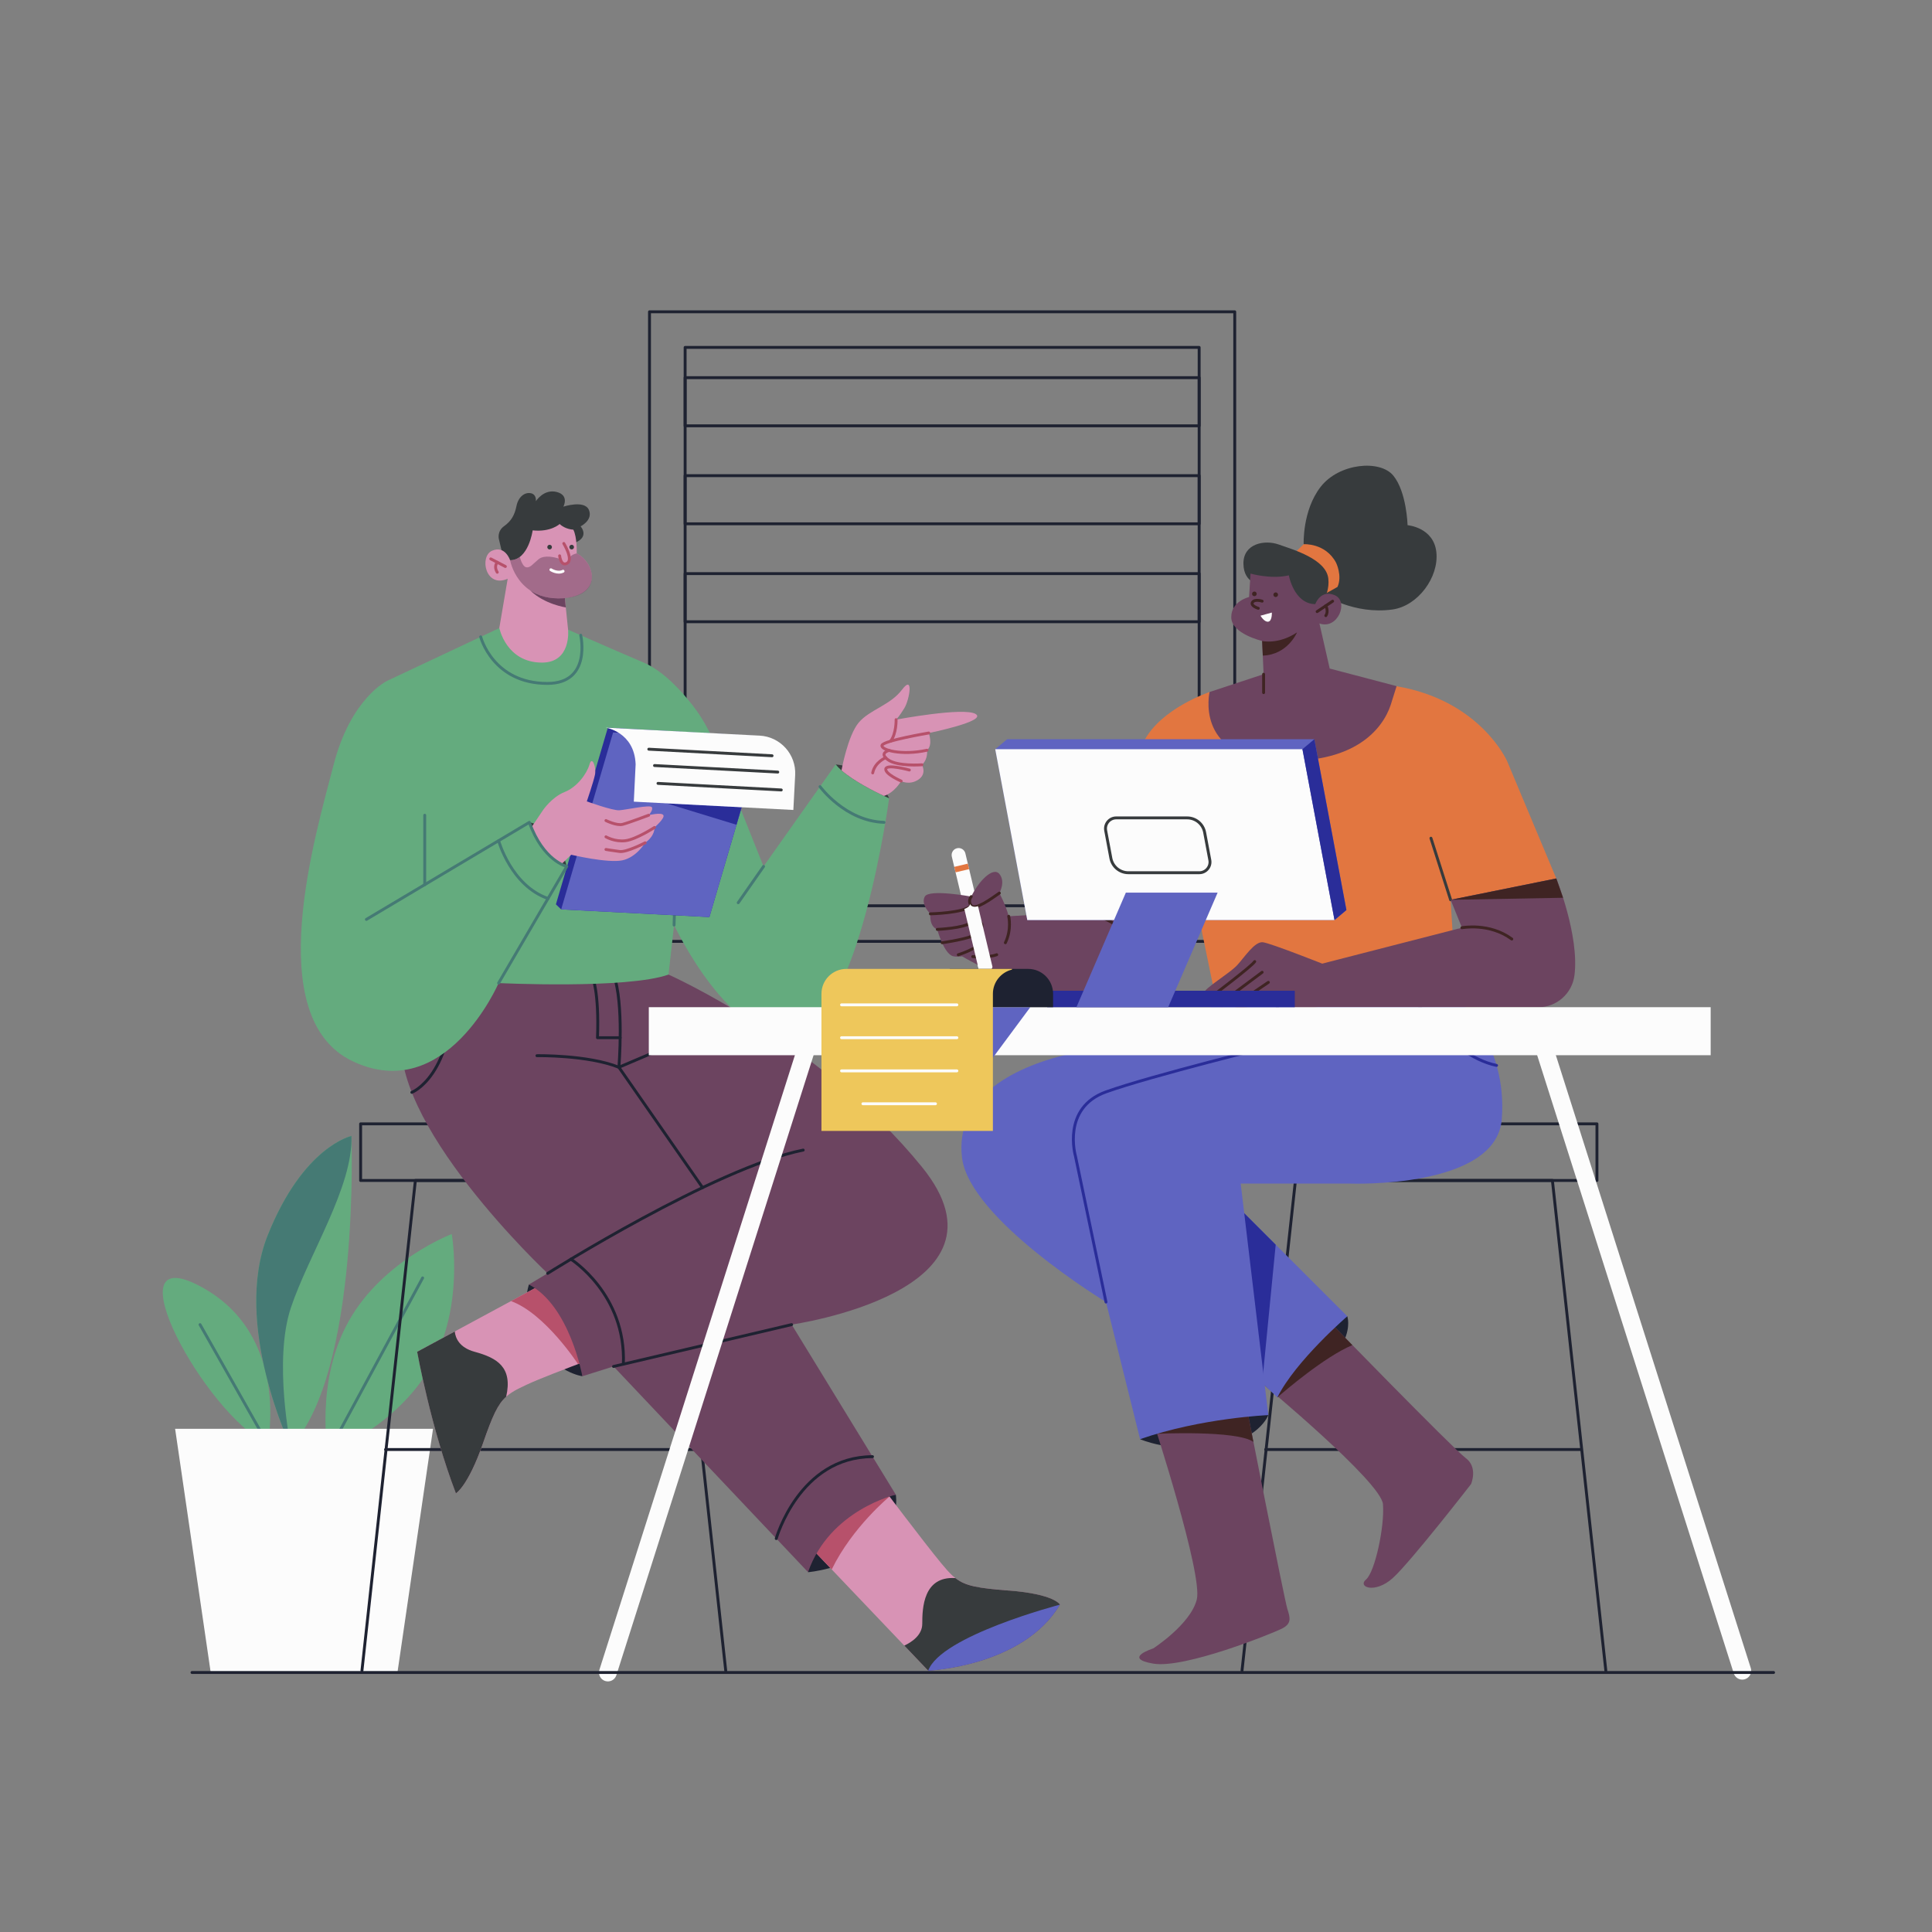 <?xml version="1.0" encoding="UTF-8"?> <svg xmlns="http://www.w3.org/2000/svg" version="1.1" viewBox="0 0 500 500"><rect x="0" y="0" width="500" height="500" fill="#808080" stroke="none"/><defs><style> .st0 { fill: #d893b5; } .st1, .st2 { fill: #6c4460; } .st3 { stroke: #3f2423; } .st3, .st4, .st5, .st6, .st7, .st8, .st9, .st10 { fill: none; stroke-linecap: round; stroke-linejoin: round; } .st3, .st4, .st5, .st6, .st7, .st9, .st10 { stroke-width: .75px; } .st4, .st8 { stroke: #fcfcfc; } .st11 { fill: #1e2231; } .st12 { fill: #f4eacc; } .st13 { fill: #eec75b; } .st14 { fill: #b7516b; } .st5 { stroke: #b7516b; } .st6 { stroke: #1e2231; } .st15 { fill: #5f64c1; } .st16 { fill: #3f2423; } .st17 { fill: #457a74; } .st18 { fill: #e27640; } .st2 { opacity: .5; } .st7 { stroke: #373b3d; } .st8 { stroke-width: 4.61px; } .st9 { stroke: #457a74; } .st10 { stroke: #2a2d99; } .st19 { fill: #64ab7e; } .st20 { fill: #2a2d99; } .st21 { fill: #fcfcfc; } .st22 { display: none; } .st23 { fill: #373b3d; } </style></defs><g id="BACKGROUND" class="st22"><rect class="st12" width="500" height="500"></rect></g><g id="OBJECTS"><g><rect class="st6" x="162.35" y="86.43" width="162.94" height="151.46" transform="translate(405.98 -81.66) rotate(90)"></rect><rect class="st6" x="177.31" y="89.91" width="133.03" height="144.5"></rect><rect class="st6" x="177.31" y="148.45" width="133.03" height="12.46"></rect><rect class="st6" x="177.31" y="123.1" width="133.03" height="12.46"></rect><rect class="st6" x="177.31" y="97.74" width="133.03" height="12.46"></rect></g><g><path class="st19" d="M111.43,353.68c-8.85,15.65-26.57,22.38-26.57,22.38,0,0-3.37-18.65,5.48-34.31,8.85-15.65,26.57-22.38,26.57-22.38,0,0,3.37,18.65-5.48,34.31Z"></path><path class="st19" d="M69.28,373.72s5.99-28.41-17.52-40.86c-23.51-12.45,1.42,33.25,17.52,40.86Z"></path><line class="st9" x1="51.77" y1="342.81" x2="69.28" y2="373.72"></line><line class="st9" x1="109.38" y1="330.72" x2="84.86" y2="376.06"></line><path class="st19" d="M75.28,374.46s-15.21-31.73-5.99-54.78c9.22-23.05,21.66-25.69,21.66-25.69,0,0,2.3,61.04-15.67,80.47Z"></path><path class="st17" d="M75.28,338.44c4.61-13.79,16.13-31.31,15.67-44.45,0,0-12.45,2.64-21.66,25.69-9.22,23.05,5.99,54.78,5.99,54.78,0,0-4.61-22.23,0-36.02Z"></path><polygon class="st21" points="102.86 432.84 54.53 432.84 45.32 369.77 112.07 369.77 102.86 432.84"></polygon></g><g><rect class="st6" x="93.33" y="290.85" width="92.19" height="14.66"></rect><polyline class="st6" points="93.67 432.38 107.5 305.5 173.99 305.5 187.82 432.38"></polyline><line class="st6" x1="99.79" y1="375.13" x2="181.45" y2="375.13"></line></g><g><rect class="st6" x="321.1" y="290.85" width="92.19" height="14.66"></rect><polyline class="st6" points="321.43 432.38 335.26 305.5 401.76 305.5 415.59 432.38"></polyline><line class="st6" x1="327.56" y1="375.13" x2="409.22" y2="375.13"></line></g><g><g><path class="st11" d="M136.89,332.43s-2.57,7.14,2.19,14.98c4.76,7.84,11.64,8.76,11.64,8.76,0,0,1.55-9.93-2.97-16.72s-10.86-7.02-10.86-7.02Z"></path><path class="st11" d="M209.12,406.88s9.27-.69,16.69-6.34,6.03-13.71,6.03-13.71c0,0-9.45.23-16.02,6.68-6.57,6.45-6.7,13.37-6.7,13.37Z"></path><path class="st0" d="M207.64,398.18l32.57,34.2s24.58-1.02,34.11-17.1c0,0-1.38-2.72-13.21-3.64-11.83-.92-13.06-1.69-17.52-7.07-4.46-5.38-16.13-20.9-16.13-20.9,0,0-12.29,1.19-19.82,14.5Z"></path><path class="st14" d="M227.46,383.68s-12.29,1.19-19.82,14.5l7.61,7.99c5.34-10.97,14.95-18.86,14.95-18.86h0c-1.64-2.17-2.74-3.63-2.74-3.63Z"></path><path class="st0" d="M152.97,325.53l-45,24.3s3.57,19.82,10.03,36.64c0,0,3.14-1.81,7.03-13.02,3.89-11.21,4.96-12.15,11.29-15.1,6.33-2.95,27.89-10.72,27.89-10.72,0,0-.26-11.46-11.23-22.11Z"></path><path class="st14" d="M152.97,325.53l-20.72,11.19c8.85,3.23,17.35,16.32,17.35,16.32h0c7.33-2.77,14.6-5.39,14.6-5.39,0,0-.26-11.46-11.23-22.11Z"></path><path class="st23" d="M117.99,386.48s3.14-1.81,7.03-13.02c2.44-7.02,3.77-10.01,5.98-11.99,1.73-7.65-2.33-10.04-8.17-11.63-3.96-1.08-4.95-3.55-5.14-5.25l-9.73,5.25s3.57,19.82,10.03,36.64Z"></path><path class="st23" d="M261.11,411.64c-8.13-.63-11.25-1.19-13.85-3.23-8.32-.56-8.58,7.78-8.58,11.83,0,2.96-2.78,4.77-4.65,5.64l6.18,6.49s24.58-1.02,34.11-17.1c0,0-1.38-2.72-13.21-3.64Z"></path><path class="st15" d="M240.21,432.38s24.58-1.02,34.11-17.1c0,0-30.88,8.04-34.11,17.1Z"></path><path class="st1" d="M173.01,252.22s39.39,17.53,65.59,49.79c26.2,32.27-33.72,40.79-33.72,40.79l26.96,44.02s-17.09,3.92-22.72,20.05l-50.34-53.24-8.07,2.54s-3.23-18.21-13.83-23.74l4.84-2.89s-42.18-39.52-37.57-63.26l2.09-11.79,66.76-2.28Z"></path><path class="st6" d="M153.31,252.75s1.77,3.79,1.32,15.81h5.87"></path><path class="st6" d="M141.73,329.55s43.34-27.34,66.14-31.91"></path><line class="st6" x1="204.87" y1="342.81" x2="158.78" y2="353.64"></line><path class="st6" d="M181.83,307.35l-21.66-31.14s1.38-16.62-1.38-23.98"></path><path class="st6" d="M138.96,273.21s13.14-.23,21.2,3l14.63-6.22"></path><path class="st6" d="M106.58,282.7s10.95-4.2,10.72-28.28"></path><path class="st6" d="M147.74,325.87s14.31,9.05,13.59,27.17"></path><path class="st6" d="M200.89,398.18s5.97-21.14,24.91-21.2"></path></g><g><path class="st23" d="M216.28,197.84s4.72.38,8.57,2.84c3.84,2.46,5.26,5.92,5.26,5.92,0,0-9.03-.38-13.83-8.76Z"></path><path class="st19" d="M129.23,162.54l-28.99,13.64s-9.45,4.38-13.94,21.89-19.01,65.34,5.07,76.63c24.08,11.29,37.67-20.28,37.67-20.28,0,0,33.25,1.6,43.97-2.2l1.44-12.82s14.75,31.5,31.34,28.27c16.59-3.23,24.31-61.07,24.31-61.07,0,0-10.37-4.49-13.83-8.76l-18.67,26.39-12.61-31.62c-1.4-3.52-3.26-6.85-5.57-9.85-3.11-4.03-7.76-9.11-12.82-11.27-8.99-3.84-19.59-8.53-19.59-8.53l-17.8-.43Z"></path><line class="st9" x1="174.45" y1="239.4" x2="175.22" y2="212.2"></line><path class="st23" d="M137,212.82s6.95.85,9.68,11.41c0,0-6.49-1.96-9.68-11.41Z"></path><g><polygon class="st20" points="145.23 235.35 143.87 234.05 157.31 188.31 194.88 190.41 197.03 191.55 183.59 237.34 145.23 235.35"></polygon><polygon class="st15" points="183.59 237.34 145.23 235.35 158.67 189.56 197.03 191.55 183.59 237.34"></polygon><polygon class="st20" points="190.6 213.45 172.5 207.91 191.93 208.92 190.6 213.45"></polygon><path class="st21" d="M196.59,190.38l-39.85-2.07s7.44,1.09,7.76,9.49l-.47,9.67,41.29,2.15.47-9.04c.28-5.36-3.84-9.92-9.19-10.2Z"></path><line class="st7" x1="169.39" y1="198.12" x2="201.29" y2="199.81"></line><line class="st7" x1="167.91" y1="193.89" x2="199.81" y2="195.59"></line><line class="st7" x1="170.29" y1="202.74" x2="202.19" y2="204.44"></line></g><path class="st0" d="M137.51,214.14l3.07-4.55s2.3-3.34,5.53-4.61c3.23-1.27,5.76-4.72,6.45-7.14s1.8.81,1.42,2.65c-.38,1.84-2.11,6.91-2.11,6.91,0,0,6.68,2.42,8.41,2.3,1.73-.12,7.95-1.5,8.41-.81.46.69-.81,2.07-.81,2.07,0,0,3.34-.81,3.8,0,.46.81-2.3,3.16-2.3,3.16,0,0,.23,2.14-2.42,3.98,0,0-2.19,3.75-5.88,4.55-3.69.81-13.25-1.44-13.25-1.44l-2.54,2.44s-4.05-.95-7.78-9.53Z"></path><path class="st9" d="M129.04,254.42l17.64-30.19s-6.11-1.38-9.68-11.41l-42.18,25.12"></path><line class="st9" x1="109.92" y1="210.98" x2="109.92" y2="228.95"></line><path class="st9" d="M124.4,164.81s3.11,12.06,17.25,12.06c11.53,0,8.64-12.47,8.64-12.47"></path><path class="st9" d="M129.04,217.57s3.22,11.63,12.79,14.96"></path><path class="st5" d="M156.82,212.36s2.77,1.38,4.32.98c1.56-.4,6.74-2.36,6.74-2.36"></path><path class="st5" d="M156.82,216.57s2.3,1.36,5.07,1c2.77-.36,7.49-3.42,7.49-3.42"></path><path class="st5" d="M166.96,218.12s-4.78,2.48-6.57,2.25c-1.79-.23-3.57-.53-3.57-.53"></path><path class="st0" d="M252.5,184.78c-3.07-1.84-20.59,1.46-20.59,1.46,0,0,.85-.85,2.15-3,1.31-2.15,2.46-8.83-.61-4.76-3.07,4.07-8.37,5.15-11.22,8.53-2.84,3.38-4.45,12.35-4.45,12.36,3.2,2.8,8.5,5.45,10.97,6.62,2.76-.85,4.46-3.84,4.46-3.84,0,0,2.15,1.15,4.46-.38,2.3-1.54.92-3.84.92-3.84,1.69-1.54,1.31-3.76,1.31-3.76,1.61-1.38.46-4.46.46-4.46,0,0,15.21-3.07,12.14-4.92Z"></path><path class="st5" d="M240.36,189.7s-11.75,1.98-12.1,3.19c-.35,1.21,5.07,2.71,11.64,1.27"></path><path class="st5" d="M230.11,194.21s-2.77.63-.29,2.42,8.78,1.29,8.78,1.29"></path><path class="st5" d="M233.22,202.14s-4.21-1.82-3.98-3.15c.23-1.33,6.1.29,6.1.29"></path><path class="st5" d="M231.91,186.24s.1,3.64-1.43,5.58"></path><path class="st5" d="M229.2,196.1s-2.78,1.11-3.35,3.93"></path><line class="st9" x1="197.61" y1="224.23" x2="191.05" y2="233.62"></line><path class="st9" d="M212.22,203.58s6.53,8.93,16.57,9.24"></path></g><g><path class="st23" d="M130.79,146.61l-1.7-7.19s-.46-1.96,1.38-3.26c1.84-1.31,2.73-2.88,3.19-5.19.46-2.3,2.04-3.61,3.65-3.34,1.61.27,1.38,2.07,1.38,2.07,0,0,2.04-3.23,5.38-2.38,3.34.85,1.73,3.8,1.73,3.8,0,0,5.49-1.81,6.61.85,1.11,2.65-2.15,4.25-2.15,4.25,0,0,2.73,3.01-2.23,4.51l-17.23,5.89Z"></path><path class="st0" d="M149.25,143.22s.15-4.19-.88-6.15c0,0-2.04-.04-3.53-1.46,0,0-2.27,2.15-6.99,1.65,0,0-1.04,7.72-5.84,7.72,0,0-1.27-3.92-4.65-2.46-3.38,1.46-1.73,9.79,4.03,7.26,0,0,0,0,0,.01l-2.17,12.73s1.78,8.96,11.04,8.96c7.68,0,6.76-8.53,6.76-8.53l-.84-8.18c9.92-1.01,7.66-9.25,3.07-11.56Z"></path><path class="st1" d="M145.84,154.82c-3.8.24-6.58-.66-8.61-2.01,3.69,3.6,9.2,4.39,9.2,4.39l-.25-2.41c-.12,0-.23.02-.35.03Z"></path><path class="st2" d="M145.84,154.82c10.35-.67,8.07-9.26,3.42-11.6,0,0-1.15.15-1.88,1.08-.73.92-2.3.38-2.96.19s-3.51-1-5.02.23c-1.51,1.23-2.2,2.34-3.28,2.07-.84-.21-1.4-1.93-1.6-2.66-.69.52-1.52.86-2.51.86,0,0,1.88,10.6,13.83,9.83Z"></path><path class="st0" d="M145.91,140.65s2.54,4.15.88,5.11c-1.65.96-1.96-1.92-1.96-1.92l1.08-3.19Z"></path><path class="st5" d="M145.91,140.65s2.54,4.15.88,5.11c-1.65.96-1.96-1.92-1.96-1.92"></path><line class="st5" x1="127.01" y1="144.64" x2="130.79" y2="146.61"></line><path class="st5" d="M128.69,145.52s-.97,1.05,0,2.58"></path><path class="st23" d="M142.84,141.59c0,.33-.27.6-.6.6s-.6-.27-.6-.6.27-.6.6-.6.6.27.6.6Z"></path><path class="st23" d="M148.55,141.59c0,.33-.27.6-.6.6s-.6-.27-.6-.6.27-.6.6-.6.6.27.6.6Z"></path><path class="st4" d="M142.57,147.45s1.69,1.11,3.15.38"></path></g></g><g><g><path class="st21" d="M249.84,220.86c-.23-.97-1.21-1.57-2.17-1.34-.97.23-1.57,1.21-1.34,2.18l7.01,29.4,1.85,1.61.4,1.67.78-.19-.41-1.72.89-2.21-7.01-29.4Z"></path><rect class="st18" x="247.08" y="223.91" width="3.61" height="1.46" transform="translate(-45.34 63.89) rotate(-13.42)"></rect></g><g><path class="st11" d="M348.68,340.65s3.69,10.14-18.09,20.97c0,0-1.18-8.69,2.07-13.02,5.64-7.49,16.02-7.95,16.02-7.95Z"></path><path class="st1" d="M326.64,357.99s30.81,25.53,31.27,31.29c.46,5.76-2.07,17.54-4.38,19.49-2.3,1.95,2.3,3.79,6.91-.36s20.28-24.35,20.28-24.35c0,0,1.84-4.33-1.38-6.7s-36.18-36.25-36.18-36.25l-16.52,16.88Z"></path><path class="st16" d="M349.98,348.11c-4.03-4.12-6.82-6.99-6.82-6.99l-16.52,16.88s1.63,1.35,4.13,3.49c1.44-1.26,11.94-10.32,19.21-13.37Z"></path><path class="st11" d="M295.06,372.46s7.74,3.46,19.23,1.92c11.5-1.54,13.95-8.14,13.95-8.14,0,0-17.05-5.99-33.19,6.22Z"></path><path class="st1" d="M298.44,367.85s12.91,39.64,11.29,46.09c-1.61,6.45-11.29,12.68-11.29,12.68,0,0-8.07,2.54,0,3.92,8.07,1.38,30.5-7.68,33.19-8.99,2.69-1.31,2.3-2.77,1.54-5.15-.77-2.38-11.06-54.77-11.06-54.77l-23.66,6.22Z"></path><path class="st16" d="M322.1,361.63l-23.66,6.22s.39,1.2,1.03,3.21c0,0,20.58-.97,24.91,2.1h0c-1.33-6.74-2.27-11.53-2.27-11.53Z"></path><path class="st15" d="M316.65,308.62l32.03,32.03s-13.37,11.52-18.09,20.97l-11.78-10.83-2.16-42.18Z"></path><polygon class="st20" points="330.15 322.12 326.64 357.99 318.81 350.8 316.65 308.62 330.15 322.12"></polygon><path class="st15" d="M376.95,258.22s13.34,11.7,11.7,31.5c-1.49,18.01-39.28,16.59-39.28,16.59h-28.28l7.15,59.92s-17.21.69-33.19,6.22l-8.83-35.49s-35.32-21.43-37.25-37.34c-1.93-15.9,13.82-23.97,29.34-27.19s32.57-6.68,32.57-6.68l3.69-7.53h62.38Z"></path><path class="st10" d="M286.23,336.97l-7.91-37.8s-3.61-12.45,7.91-16.59,44.36-12.21,44.36-12.21v-14.62"></path><path class="st10" d="M316.65,266.68l13.94,3.69s16.94-5.99,27.54-5.76"></path><path class="st10" d="M364.12,255.75s10.19,17.27,23.19,19.98"></path></g><path class="st18" d="M313.04,179.1s-12.75,4.24-17.05,12.88c-4.3,8.63-13.37,32.14-13.37,32.14l24.89,11.22,1.54-3.99,5.53,26.89h62.38l-1.54-25.35,27.35-5.53-12.75-30.43s-6.91-15.66-28.58-19.33l-48.4,1.52Z"></path><path class="st23" d="M337.39,140.84s-.38-8.68,4.38-14.83c4.76-6.15,15.36-7.14,18.82-2.92s3.69,12.83,3.69,12.83c0,0,6.76.54,7.45,6.99s-4.75,13.91-11.37,14.83c-9.99,1.38-17.81-3.83-17.81-3.83l-5.16-13.07Z"></path><path class="st18" d="M335.09,143.07l2.3-2.23s5.61-.38,8.37,4.76c0,0,1.69,3.38.38,6.3l-3.59,2.01-7.47-10.84Z"></path><path class="st23" d="M326.33,151.29s-4.46-.15-4.53-5.38c-.08-5.22,5.45-6.3,9.14-4.99,3.69,1.31,12.29,3.76,12.83,8.83.54,5.07-3.46,8.53-3.46,8.53l-13.98-6.99Z"></path><path class="st1" d="M344.13,173.03l-2.66-11.68c4.76,1.69,7.68-5.68,3.99-7.3-3.69-1.61-5.07,2.3-5.07,2.3-5.53-.08-6.84-7.45-6.84-7.45-4.69,1.08-9.91-.46-9.91-.46l-.38,6.07s-4.69,1.08-4.61,5.3,7.99,6.07,7.99,6.07l.38,8.6-13.98,4.61s-3.84,16.29,16.52,17.67c21.1,1.43,28.34-8.3,30.34-14.29l1.54-4.9-17.31-4.55Z"></path><path class="st16" d="M326.64,165.89s4.19,1,9.03-2.23c0,0-2.39,5.79-8.86,6.01l-.17-3.78Z"></path><line class="st3" x1="340.87" y1="158.28" x2="344.88" y2="155.59"></line><path class="st3" d="M343.12,156.77s.77,1.41,0,2.56"></path><path class="st3" d="M325.64,157.43s-2.07-.63-1.5-1.56c.58-.92,2.5-.29,2.5-.29"></path><path class="st21" d="M326.21,159.34l2.94-.81s.12,2.19-.92,2.36c-1.04.17-2.02-1.56-2.02-1.56Z"></path><path class="st16" d="M325.23,153.69c0,.33-.27.6-.6.6s-.6-.27-.6-.6.27-.6.6-.6.6.27.6.6Z"></path><path class="st16" d="M330.75,153.91c0,.33-.27.6-.6.6s-.6-.27-.6-.6.27-.6.6-.6.6.27.6.6Z"></path><line class="st3" x1="327.02" y1="174.49" x2="327.02" y2="179.25"></line><path class="st7" d="M309.04,231.34s-4.07-5.68-3.38-12.6,5.22-16.21,5.22-16.21"></path><line class="st7" x1="375.42" y1="232.87" x2="370.33" y2="216.93"></line><path class="st1" d="M402.77,227.34s6,14.82,4.7,25.06c-.6,4.73-4.61,8.28-9.38,8.28h-57s-8.37,1.38-10.49-2.46c0,0-7.84,3.11-10.03,2.56,0,0-1.38.19-.92-.73,0,0-5.3,1.48-4.09-.17,0,0-3.4.98-3.51,0-.12-.98,1.56-2.02,1.56-2.02,0,0-2.07.4-2.07-.81s6.68-5.13,8.64-7.26c1.96-2.13,4.55-6.22,6.68-5.93,2.13.29,15.33,5.53,15.33,5.53l36.16-9.3-2.92-7.22,27.35-5.53Z"></path><path class="st3" d="M378.34,240.1s7.07-1.38,12.91,2.92"></path><polygon class="st16" points="402.77 227.34 404.52 232.34 375.42 232.87 402.77 227.34"></polygon><line class="st3" x1="319.65" y1="260.05" x2="328.25" y2="254.23"></line><line class="st3" x1="315.55" y1="259.88" x2="326.64" y2="251.62"></line><path class="st3" d="M313.6,257.86s10.35-7.78,11.12-9.01"></path><line class="st3" x1="330.59" y1="258.22" x2="334.09" y2="257.14"></line><path class="st1" d="M282.62,224.12l-4.3,11.98-17.27,1.03c-.8-3.06-2.42-6-2.42-6,0,0,1.68-2.9.02-4.94-1.66-2.04-5.5,2.02-7.29,5.85,0,0-10.92-2.04-12.03,0-1.1,2.04,1.44,4.46,1.44,4.46,0,0-.38,3.21,1.78,4.03,0,0,1.7,6.3,4.1,6.94.52.14,1.35.14,2.34.03.77.46,21.48,12.73,42.06,12.56,0,0,6.76-.35,10.14-6.69,3.38-6.35,6.3-18.02,6.3-18.02l-24.89-11.22Z"></path><polygon class="st16" points="282.62 224.12 306.02 240.68 307.51 235.33 282.62 224.12"></polygon><path class="st3" d="M278.31,236.1s15.36,0,15.83,13.98"></path><path class="st3" d="M251.36,232.04s-.99,1.14,0,2.37c.99,1.23,5.17-1.8,7.27-3.28"></path><path class="st3" d="M240.78,236.5s8.59-.17,10.58-2.09"></path><path class="st3" d="M242.57,240.53s6.89-.28,8.8-1.81c1.91-1.54,2.12-4.13-.75-3.79"></path><path class="st3" d="M243.82,243.98s7.57-1.04,8.96-2.34c1.07-.99,2.77-3.02-.8-3.53"></path><path class="st3" d="M248,247.09s4.95-1.5,6.19-3.53c1.26-2.08-2-1.47-2-1.47"></path><path class="st3" d="M261.05,237.13s.83,3.36-.86,6.85"></path><path class="st3" d="M251.74,247.57s3.91.36,6.21-.49"></path><path class="st21" d="M253.1,234.52c-1.41.48-1.95-.27-2.11-.6.06.25-.03.79-1.42,1.33l3.78,15.84,1.85,1.61.4,1.67.78-.19-.41-1.72.89-2.21-3.75-15.74Z"></path></g><g><rect class="st21" x="167.91" y="260.66" width="274.81" height="12.43"></rect><line class="st8" x1="157.32" y1="432.84" x2="209.21" y2="269.71"></line><line class="st8" x1="450.9" y1="432.38" x2="399.16" y2="269.71"></line><polygon class="st15" points="256.85 273.87 233.69 273.87 233.69 260.66 266.64 260.66 256.85 273.87"></polygon></g><line class="st6" x1="49.69" y1="432.84" x2="459" y2="432.84"></line><g><polygon class="st15" points="348.45 235.52 345.37 238.11 265.86 238.11 257.56 193.89 260.65 191.31 340.15 191.31 348.45 235.52"></polygon><rect class="st20" x="271.02" y="256.4" width="64.07" height="4.26"></rect><polygon class="st21" points="345.37 238.11 265.86 238.11 257.56 193.89 337.07 193.89 345.37 238.11"></polygon><path class="st7" d="M310.38,225.86h-18.36c-2.22,0-4.12-1.58-4.53-3.76l-1.34-7.15c-.32-1.7.99-3.28,2.72-3.28h18.36c2.22,0,4.12,1.58,4.53,3.76l1.34,7.15c.32,1.7-.99,3.28-2.72,3.28Z"></path><polygon class="st15" points="302.33 260.66 278.58 260.66 291.37 231.01 315.12 231.01 302.33 260.66"></polygon><polygon class="st20" points="337.07 193.89 340.15 191.31 348.45 235.52 345.37 238.11 337.07 193.89"></polygon></g><g><path class="st11" d="M245.79,250.75h20.3c3.56,0,6.45,2.89,6.45,6.45v3.45h-26.75v-9.9h0Z"></path><path class="st13" d="M261.9,250.94v-.19h-42.86c-3.56,0-6.45,2.89-6.45,6.45v35.48h44.37v-35.48c0-3.04,2.11-5.58,4.94-6.27Z"></path><line class="st4" x1="217.79" y1="260.05" x2="247.64" y2="260.05"></line><line class="st4" x1="217.79" y1="268.56" x2="247.64" y2="268.56"></line><line class="st4" x1="217.79" y1="277.14" x2="247.64" y2="277.14"></line><line class="st4" x1="223.32" y1="285.65" x2="242.1" y2="285.65"></line></g></g></svg> 
